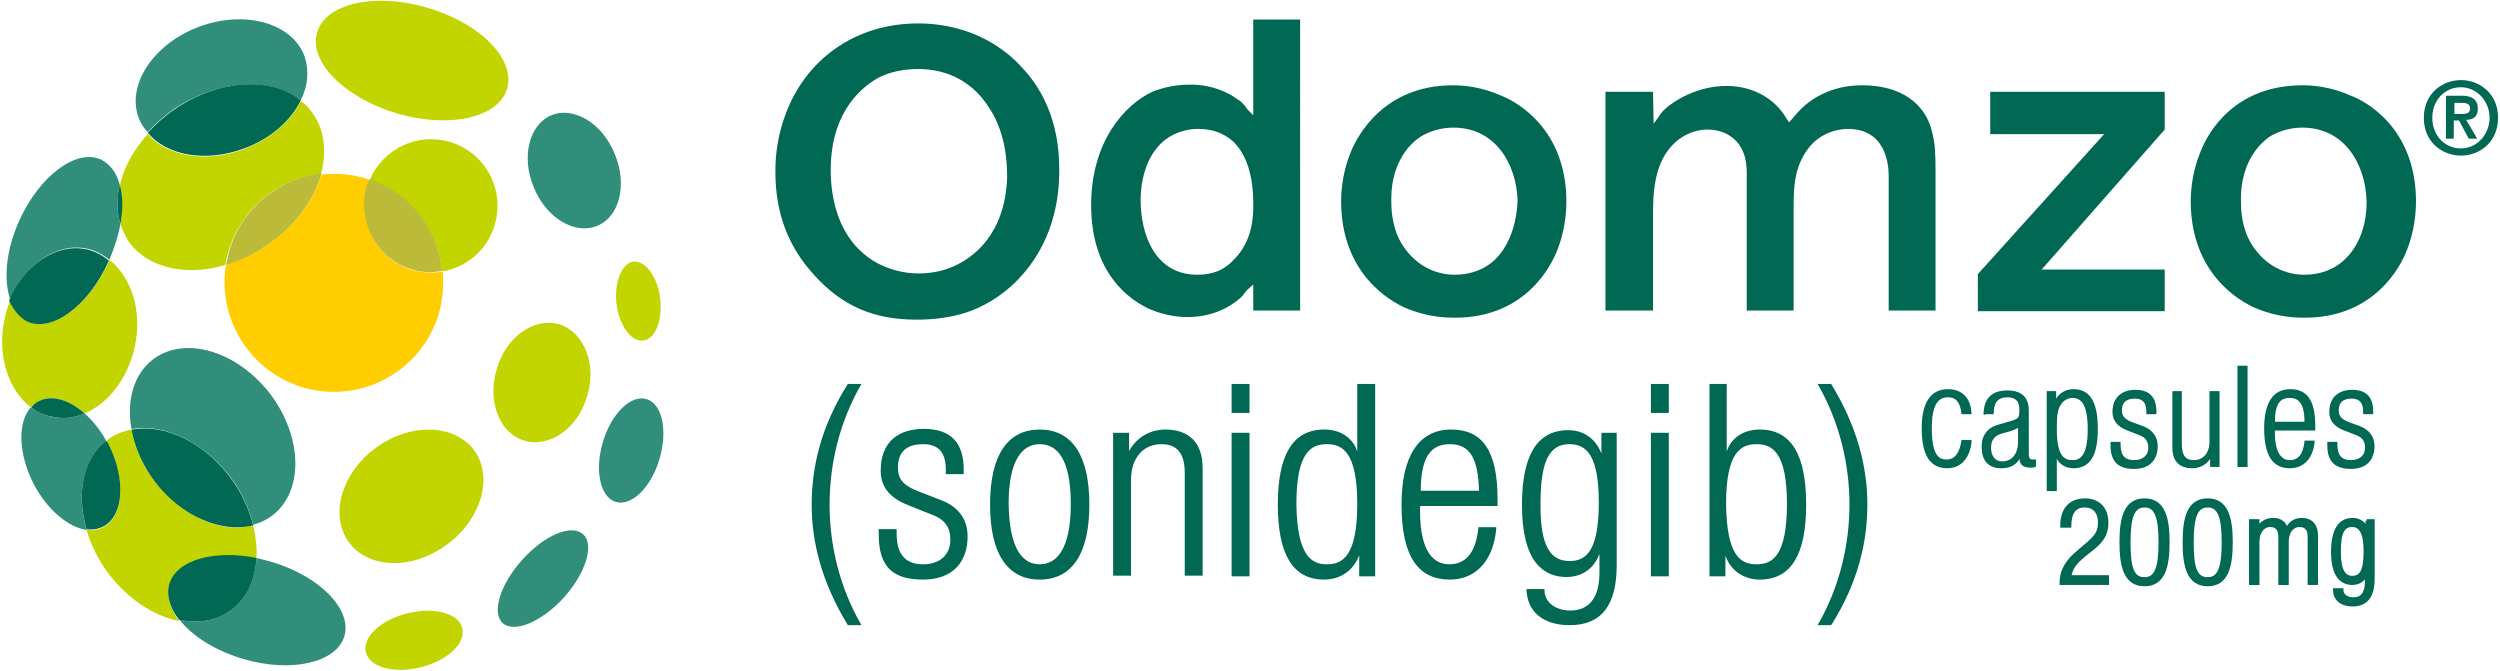 <?xml version="1.0" encoding="utf-8"?>
<!-- Generator: Adobe Illustrator 25.2.1, SVG Export Plug-In . SVG Version: 6.00 Build 0)  -->
<svg version="1.1" id="Layer_1" xmlns="http://www.w3.org/2000/svg" xmlns:xlink="http://www.w3.org/1999/xlink" x="0px" y="0px"
	 viewBox="0 0 384 103" style="enable-background:new 0 0 384 103;" xml:space="preserve">
<style type="text/css">
	.st0{fill:#006853;stroke:#006853;stroke-width:0.25;stroke-miterlimit:10;}
	.st1{fill:none;}
	.st2{fill:#006853;}
	.st3{fill:#006853;stroke:#006853;stroke-width:0.5;stroke-miterlimit:10;}
	.st4{fill:#318E7B;}
	.st5{fill:#C2D500;}
	.st6{fill:#FFCD00;}
	.st7{fill:#BCBA39;}
</style>
<g>
	<path class="st0" d="M132.1,59.1c-3.2,5.6-4.8,12-4.8,18.4c0,6.4,1.6,12.8,4.8,18.4h-1.8c-4-6.6-5.5-12.7-5.5-18.4
		c0-5.7,1.4-11.9,5.5-18.4H132.1z"/>
	<path class="st0" d="M139.6,77.5c-3.1-1.2-4.2-3-4.2-5.2c0-4.5,2.8-6.3,6.5-6.3c4.1,0,6,2.1,6,6.1v0.6h-2.5v-0.6c0-2.8-1.3-4-3.6-4
		c-2.9,0-4,1.5-4,3.7c0,1.5,0.5,2.7,3,3.7l3.6,1.4c3,1.1,4.1,3.2,4.1,5.5c0,3.7-2.1,6.5-6.7,6.5c-4.5,0-6.7-1.8-6.7-6.8v-0.7h2.5V82
		c0,3.2,1.4,4.8,4.2,4.8c2.6,0,4.3-1.5,4.3-3.9c0-1.9-0.8-3.2-3-4L139.6,77.5z"/>
	<path class="st0" d="M159.7,66.1c4.8,0,7.5,3.8,7.5,11.4c0,7.6-2.7,11.4-7.5,11.4c-4.8,0-7.5-3.8-7.5-11.4
		C152.2,69.9,154.9,66.1,159.7,66.1z M159.7,86.8c2.7,0,4.9-2.4,4.9-9.4c0-6.9-2.1-9.3-4.9-9.3c-2.7,0-4.9,2.4-4.9,9.3
		C154.9,84.4,157,86.8,159.7,86.8z"/>
	<path class="st0" d="M171.1,66.6h2.2v3h0.1c1.2-2.4,3.4-3.5,5.6-3.5c3.3,0,5.6,1.7,5.6,5.8v16.4h-2.5V72.6c0-3-1.2-4.5-3.7-4.5
		c-2.9,0-4.8,2.2-4.8,5.6v14.6h-2.5V66.6z"/>
	<path class="st0" d="M189.3,59.1h2.5v4.2h-2.5V59.1z M189.3,66.6h2.5v21.8h-2.5V66.6z"/>
	<path class="st0" d="M208.8,84.8L208.8,84.8c-0.7,2.5-2.8,4.1-5.4,4.1c-4.8,0-7-3.9-7-11.4c0-7.5,2.2-11.4,7-11.4
		c2.7,0,4.6,1.5,5.1,3.8h0.1V59.1h2.5v29.3h-2.2V84.8z M203.8,86.8c2.5,0,4.8-1.3,4.8-9.4c0-8-2.3-9.3-4.8-9.3
		c-2.5,0-4.8,1.3-4.8,9.3C199.1,85.5,201.4,86.8,203.8,86.8z"/>
	<path class="st0" d="M229.7,81.2c-0.4,4.6-2.9,7.7-7,7.7c-4.6,0-7.3-3.2-7.3-11.4c0-7.5,2.7-11.4,7.5-11.4c4.8,0,7,3.3,7,10.6v0.9
		H218v1c0,6.3,2.2,8.2,4.6,8.2c2.6,0,4.2-1.8,4.6-5.7H229.7z M227.3,75.5c-0.1-5.4-1.6-7.4-4.6-7.4c-3,0-4.6,2-4.6,7.4H227.3z"/>
	<path class="st0" d="M246,66.6h2.2v20.2c0,6-2.2,9.1-7.1,9.1c-4.2,0-6.4-2.2-6.5-5.3h2.5c0,2.1,1.9,3.3,4.1,3.3
		c3,0,4.6-2.1,4.6-5.9v-3.4h-0.1c-0.8,2.7-2.8,3.9-5.1,3.9c-3.4,0-6.7-2.2-6.7-10.9c0-7.5,2.2-11.4,7-11.4c2.4,0,4.3,1.4,5.1,3.9
		h0.1V66.6z M241.1,86.3c2.9,0,4.6-2.1,4.6-9.1c0-6.9-1.7-9.1-4.6-9.1c-2.9,0-4.6,2.1-4.6,9.1C236.4,84.2,238.2,86.3,241.1,86.3z"/>
	<path class="st0" d="M253.7,59.1h2.5v4.2h-2.5V59.1z M253.7,66.6h2.5v21.8h-2.5V66.6z"/>
	<path class="st0" d="M262.6,59.1h2.5v10.8h0.1c0.5-2.3,2.4-3.8,5.1-3.8c4.8,0,7,3.9,7,11.4c0,7.5-2.2,11.4-7,11.4
		c-2.6,0-4.7-1.6-5.3-4.1h-0.1v3.6h-2.2V59.1z M269.8,86.8c2.5,0,4.8-1.3,4.8-9.4c0-8-2.3-9.3-4.8-9.3c-2.5,0-4.8,1.3-4.8,9.3
		C265.1,85.5,267.3,86.8,269.8,86.8z"/>
	<path class="st0" d="M279.4,95.9c3.2-5.6,4.8-12,4.8-18.4c0-6.4-1.6-12.8-4.8-18.4h1.8c4,6.6,5.5,12.7,5.5,18.4
		c0,5.7-1.4,11.9-5.5,18.4H279.4z"/>
	<g>
		<g>
			<path class="st1" d="M379.3,21.4l-1.5-2.8H377v2.8h-1.2v-6.6h2.4c1.6,0,2.5,0.5,2.5,2c0,1.2-0.7,1.7-1.7,1.8l1.7,2.9H379.3z"/>
			<path class="st1" d="M379.4,16.6c0-0.7-0.7-0.8-1.3-0.8H377v1.7h1.1C378.8,17.5,379.4,17.4,379.4,16.6z"/>
			<path class="st2" d="M380.6,16.7c0-1.4-0.9-2-2.5-2h-2.4v6.6h1.2v-2.8h0.8l1.5,2.8h1.3l-1.7-2.9
				C379.9,18.4,380.6,17.9,380.6,16.7z M377,17.5v-1.7h1.1c0.6,0,1.3,0.1,1.3,0.8c0,0.8-0.5,0.9-1.2,0.9H377z"/>
		</g>
		<path class="st2" d="M141,3.6c-9.6,0-17.4,5.5-20.5,14.4c-1.4,3.9-1.4,7.3-1.4,8.4c0,6.4,2,11.6,6.1,16c4.2,4.6,9,6.7,15.6,6.7
			c2.9,0,5.6-0.4,7.9-1.2c2-0.7,4.9-2.1,7.7-5c5.2-5.4,6.3-12,6.3-16.6c0.1-8-3-13.1-5.7-15.9C154.8,7.9,149.6,3.6,141,3.6z
			 M146.5,40.9c-1.6,0.7-3.4,1.1-5.4,1.1c-2.5,0-4.9-0.7-6.9-1.9c-5.8-3.6-6.6-10.3-6.6-14c0-9.3,5.2-13,7.4-14.2
			c1.8-0.9,3.9-1.3,6-1.3c4.6,0,8.4,2,10.9,5.9c2.4,3.6,2.8,7.8,2.8,10.7C154.4,36.1,149.4,39.6,146.5,40.9z"/>
		<path class="st2" d="M190.6,15.6c-0.7-0.5-1.1-0.7-1.5-1l-0.2-0.1c-2.4-1.3-4.6-1.5-6.1-1.5c-2.1,0-4.1,0.4-5.8,1.1
			c-4.3,2-9.4,7.7-9.4,17.4c0,10.6,6,14.5,8.6,15.8c1.9,0.9,4.1,1.4,6.2,1.4c4.4,0,7.1-2,8.3-3.1c0.1-0.1,0.3-0.3,0.4-0.5
			c0.2-0.2,0.3-0.4,0.5-0.6l0.9-0.8v4h7.2V3h-7.2v14.7l-0.8-0.8c0,0-0.1-0.1-0.2-0.2C191.4,16.4,191,16,190.6,15.6z M192.5,31.1
			c0.1,3.7-0.8,6.5-2.8,8.6c-1.5,1.7-3.3,2.5-5.8,2.5c-6.5,0-8.7-6.2-8.7-11.5c0-1.6,0.3-7,4.3-9.6c1.9-1.2,3.8-1.3,4.5-1.3
			c2,0,3.6,0.5,5,1.6c0.7,0.5,1.5,1.5,1.9,2.3C192.3,26.2,192.5,29.4,192.5,31.1z"/>
		<path class="st2" d="M230.6,14.7c-2.9-1.3-5.6-1.6-7.4-1.6c-10.7,0-14.7,7.8-15.7,10.2c-0.4,1-1.5,3.8-1.5,7.6
			c0,11.2,7.6,15.4,9.9,16.4c3.5,1.5,6.5,1.5,7.6,1.5c10.8,0,14.8-8,15.7-10.4c0.6-1.5,1.4-4.1,1.4-7.6
			C240.5,19.7,232.9,15.6,230.6,14.7z M229.9,39.6c-1.6,1.7-3.9,2.6-6.4,2.6c-5.4,0-8.3-4.2-9.1-6.7c-0.6-1.8-0.7-3.4-0.7-4.9
			c0-6.2,3.4-8.9,4.5-9.6c2.1-1.3,4.3-1.4,5-1.4c6.6,0,9.7,5.7,9.9,11.1C233,34.2,231.9,37.5,229.9,39.6z"/>
		<path class="st2" d="M286.1,13.1c-3.9,0-6.3,1.3-7.7,2.2c-1.6,1.1-2.3,2-2.9,2.7l-0.7,0.8l-0.4-0.6c-1.8-3.1-5.2-5-9.2-5
			c-4.5,0-8.1,2.3-9.4,3.5c-0.3,0.3-0.5,0.4-1,1.2L254,19l-0.1-4.9h-7.3v33.6h7.3v-14c0-3.8,0-8.9,3.6-12c1.9-1.6,3.9-1.8,4.7-1.8
			c1.1,0,2.7,0.2,4.1,1.4c1.4,1.2,2,3,2,5.2c0,0.4,0,0.7,0,1.1c0,0.4,0,0.8,0,1.2v18.9h7.2V32c0-3.1,0.1-5.8,1.7-8.4
			c2.1-3.5,5.6-3.8,6.6-3.8c5.9,0,6.3,5.5,6.3,7.2v20.7h7.2V26.4c0-3.1-0.1-4.4-0.5-6C295.8,15.8,291.8,13.1,286.1,13.1z"/>
		<polygon class="st2" points="303.8,42.1 303.8,47.8 332.5,47.8 332.5,41.4 313.6,41.4 332.5,19.9 332.5,14.1 305.7,14.1 
			305.7,20.6 323.2,20.6 		"/>
		<path class="st2" d="M361.1,14.7c-2.9-1.3-5.6-1.6-7.4-1.6c-10.4,0-14.5,7.1-15.7,10.2c-0.4,1-1.5,3.8-1.5,7.6
			c0,11.2,7.6,15.4,9.9,16.4c3.5,1.5,6.5,1.5,7.6,1.5c10.8,0,14.8-8,15.7-10.4c0.6-1.5,1.4-4.1,1.4-7.6
			C371,19.7,363.5,15.6,361.1,14.7z M360.4,39.6c-1.6,1.7-3.9,2.6-6.4,2.6c-5.4,0-8.3-4.2-9.1-6.7c-0.5-1.5-0.7-2.9-0.7-4.9
			c0-6.2,3.4-8.9,4.4-9.6c2.1-1.3,4.3-1.4,5-1.4c6.6,0,9.7,5.7,9.9,11.1C363.6,34.2,362.5,37.5,360.4,39.6z"/>
		<path class="st2" d="M378,12.3c-2.8,0-5.7,2-5.7,5.8c0,3.8,2.9,5.8,5.7,5.8c2.8,0,5.7-2,5.7-5.8C383.7,14.3,380.8,12.3,378,12.3z
			 M378,22.8c-2.5,0-4.4-2-4.4-4.7c0-2.7,1.9-4.7,4.4-4.7c2.4,0,4.4,2.1,4.4,4.7C382.4,20.7,380.4,22.8,378,22.8z"/>
	</g>
	<path class="st0" d="M302.7,67.8c-0.2,2.4-1.5,4-3.6,4c-2.4,0-3.8-1.7-3.8-6c0-4,1.4-5.9,3.9-5.9c2.1,0,3.4,1.3,3.5,3.6h-1.3
		c-0.2-1.8-0.9-2.6-2.2-2.6c-1.4,0-2.6,0.9-2.6,4.9c0,4.3,1.2,4.9,2.4,4.9c1.3,0,2.1-1,2.4-3H302.7z"/>
	<path class="st0" d="M304.8,63.7c0-2.3,1.1-3.6,3.5-3.6c2.4,0,3.2,1.2,3.2,3v6.7c0,0.6,0.2,0.9,0.7,0.9h0.4v0.9
		c-0.2,0.1-0.4,0.1-0.6,0.1c-1,0-1.7-0.2-1.7-1.4v-0.4h0c-0.5,1.5-1.7,1.9-2.9,1.9c-2,0-2.9-1.2-2.9-3.2c0-1.5,0.7-2.7,2.3-3.2
		l2.4-0.7c0.9-0.3,1.1-0.5,1.1-1.8c0-1.5-0.8-2-2-2c-1.5,0-2.2,0.9-2.2,2.6H304.8z M310.2,65.3L310.2,65.3c-0.2,0.4-0.9,0.6-1.4,0.8
		l-1.1,0.3c-1.3,0.3-2,1-2,2.4c0,1.3,0.7,2.2,1.8,2.2c1.6,0,2.6-1.2,2.6-3.2V65.3z"/>
	<path class="st0" d="M314.5,60.2h1.2v1.6h0c0.4-1.1,1.4-1.9,2.8-1.9c2.5,0,3.6,2,3.6,6c0,3.9-1.1,5.9-3.6,5.9c-1.4,0-2.4-0.8-2.7-2
		h0v5.5h-1.3V60.2z M318.3,61c-0.7,0-1.4,0.4-1.8,1c-0.6,0.8-0.7,1.9-0.7,3.9c0,4.2,1.2,4.9,2.5,4.9c1.3,0,2.5-0.7,2.5-4.9
		C320.8,61.8,319.6,61,318.3,61z"/>
	<path class="st0" d="M326.8,66c-1.6-0.6-2.2-1.6-2.2-2.7c0-2.3,1.5-3.3,3.4-3.3c2.1,0,3.1,1.1,3.1,3.2v0.3h-1.3v-0.3
		c0-1.5-0.7-2.1-1.9-2.1c-1.5,0-2.1,0.8-2.1,1.9c0,0.8,0.3,1.4,1.5,1.9l1.9,0.7c1.5,0.6,2.1,1.7,2.1,2.9c0,2-1.1,3.4-3.5,3.4
		c-2.3,0-3.5-1-3.5-3.5V68h1.3v0.3c0,1.7,0.7,2.5,2.2,2.5c1.4,0,2.3-0.8,2.3-2c0-1-0.4-1.7-1.5-2.1L326.8,66z"/>
	<path class="st0" d="M333.7,60.2h1.3v8c0,1.8,0.6,2.6,2,2.6c1.5,0,2.5-1.2,2.5-2.9v-7.7h1.3v11.4h-1.2V70h0
		c-0.6,1.3-1.8,1.8-2.9,1.8c-1.7,0-2.9-0.9-2.9-3V60.2z"/>
	<path class="st0" d="M343.8,56.3h1.3v15.3h-1.3V56.3z"/>
	<path class="st0" d="M355.4,67.8c-0.2,2.4-1.5,4-3.7,4c-2.4,0-3.8-1.7-3.8-6c0-4,1.4-5.9,3.9-5.9c2.5,0,3.7,1.7,3.7,5.5V66h-6.2
		v0.5c0,3.3,1.2,4.3,2.4,4.3c1.4,0,2.2-1,2.4-3H355.4z M354.1,64.9c0-2.8-0.8-3.9-2.4-3.9c-1.6,0-2.4,1-2.4,3.9H354.1z"/>
	<path class="st0" d="M360.1,66c-1.6-0.6-2.2-1.6-2.2-2.7c0-2.3,1.5-3.3,3.4-3.3c2.1,0,3.1,1.1,3.1,3.2v0.3h-1.3v-0.3
		c0-1.5-0.7-2.1-1.9-2.1c-1.5,0-2.1,0.8-2.1,1.9c0,0.8,0.3,1.4,1.5,1.9l1.9,0.7c1.5,0.6,2.1,1.7,2.1,2.9c0,2-1.1,3.4-3.5,3.4
		c-2.3,0-3.5-1-3.5-3.5V68h1.3v0.3c0,1.7,0.7,2.5,2.2,2.5c1.4,0,2.3-0.8,2.3-2c0-1-0.4-1.7-1.5-2.1L360.1,66z"/>
	<path class="st3" d="M316.7,80.8c0-2.5,1.2-4,3.6-4c1.7,0,3.3,1,3.3,3.5c0,1.5-0.5,2.6-2.1,3.9l-1.4,1.1c-1.3,1.1-2,1.9-2.2,3.3
		h5.8v1h-7.1c0-2.1,1-3.5,2.7-4.9l1.4-1.2c1.3-1.1,1.8-1.9,1.8-3.2c0-1.7-0.9-2.6-2.3-2.6c-1.5,0-2.3,1-2.3,3.1H316.7z"/>
	<path class="st3" d="M329.4,76.8c2.9,0,3.6,2.7,3.6,6.5s-0.7,6.5-3.6,6.5c-2.9,0-3.6-2.7-3.6-6.5S326.5,76.8,329.4,76.8z
		 M329.4,88.9c1.7,0,2.4-1.5,2.4-5.6s-0.7-5.6-2.4-5.6c-1.7,0-2.4,1.5-2.4,5.6S327.6,88.9,329.4,88.9z"/>
	<path class="st3" d="M339.1,76.8c2.9,0,3.6,2.7,3.6,6.5s-0.7,6.5-3.6,6.5c-2.9,0-3.6-2.7-3.6-6.5S336.2,76.8,339.1,76.8z
		 M339.1,88.9c1.7,0,2.4-1.5,2.4-5.6s-0.7-5.6-2.4-5.6c-1.7,0-2.4,1.5-2.4,5.6S337.3,88.9,339.1,88.9z"/>
	<path class="st3" d="M345.8,80h1v1.3h0c0.5-1.1,1.4-1.5,2.4-1.5c1.2,0,1.9,0.7,2,1.7h0c0.4-1.1,1.2-1.7,2.4-1.7
		c1.3,0,2.2,0.8,2.2,2.5v7.3h-1.1v-7.2c0-1.1-0.5-1.7-1.5-1.7c-1.1,0-1.9,1-1.9,2.5v6.4h-1.1v-7.2c0-1.1-0.5-1.7-1.5-1.7
		c-1.1,0-1.9,1-1.9,2.5v6.4h-1.1V80z"/>
	<path class="st3" d="M363.5,80h1v8.9c0,2.6-1,4-3.1,4c-1.9,0-2.8-1-2.8-2.3h1.1c0,0.9,0.8,1.4,1.8,1.4c1.3,0,2-0.9,2-2.6v-1.5h0
		c-0.3,1.2-1.2,1.7-2.2,1.7c-1.5,0-3-1-3-4.8c0-3.3,1-5,3.1-5c1,0,1.9,0.6,2.2,1.7h0V80z M361.3,88.7c1.3,0,2-0.9,2-4c0-3-0.8-4-2-4
		c-1.3,0-2,0.9-2,4C359.3,87.7,360.1,88.7,361.3,88.7z"/>
	<g>
		<path class="st4" d="M16.3,67.7c-0.9-1.7-2.1-3.1-3.3-4.2c-1.6,0.7-3.4,0.9-5.1,0.5c-1.2-0.2-2.2-0.8-3.2-1.4
			c-2,2.3-1.9,7,0.4,11.6c2.1,4.1,5.4,6.8,8.2,7.2C11.7,75.9,12.7,70.6,16.3,67.7"/>
		<path class="st4" d="M94.4,23.6c-1.9-4.7-6.3-7.3-9.7-5.9c-3.4,1.4-4.7,6.4-2.7,11.1c1.9,4.7,6.3,7.3,9.7,5.9
			C95.2,33.3,96.4,28.3,94.4,23.6"/>
		<path class="st4" d="M35.7,73.7c1.6,2.2,2.6,4.6,3.2,6.9c1-0.3,2-0.7,2.9-1.4c4.9-3.7,4.7-12.1-0.3-18.7c-5.1-6.6-13.1-9-18-5.3
			c-3,2.3-4.1,6.4-3.3,10.7C25.2,65,31.5,67.9,35.7,73.7"/>
		<path class="st4" d="M13.4,38.2c1.3,0.3,2.4,0.9,3.4,1.7c0.8-1.9,1.4-3.8,1.7-5.5c-0.6-1.9-0.6-3.9-0.1-6
			c-0.5-1.9-1.5-3.2-2.9-3.9c-3.8-1.7-9.4,2.5-12.5,9.3C0.9,38.4,0.5,43,1.6,46.1C3.8,40.6,8.7,37.2,13.4,38.2"/>
		<path class="st4" d="M99.3,61.3c-2.4-0.7-5.4,2.2-6.7,6.6c-1.3,4.4-0.4,8.5,2,9.2c2.4,0.7,5.4-2.2,6.7-6.6
			C102.6,66.1,101.7,62,99.3,61.3"/>
		<path class="st4" d="M41.7,86.3c-0.8-0.2-1.5-0.4-2.3-0.6c-0.2,3.3-1.5,6.3-4,8.1c-2.2,1.6-5,2-7.8,1.4c1.9,2.5,5.4,4.7,9.7,6
			c7.4,2.2,14.4,0.6,15.6-3.5C54.1,93.6,49.1,88.5,41.7,86.3"/>
		<path class="st4" d="M46.2,15.4c1.1-2.2,1.3-4.5,0.6-6.7c-1.9-5.2-9.2-7.2-16.2-4.6c-7,2.6-11.2,8.9-9.3,14
			c0.3,0.8,0.8,1.6,1.4,2.2c1.2-1.3,2.5-2.5,4.1-3.6C33.6,12.2,41.6,11.8,46.2,15.4"/>
		<path class="st4" d="M80.2,86c-3.4,3.8-4.7,8.1-3,9.7c1.8,1.6,6-0.2,9.4-3.9c3.4-3.8,4.7-8.1,3-9.7C87.8,80.4,83.6,82.2,80.2,86"
			/>
		<path class="st5" d="M67.9,41.7c3.7-0.6,7-3.3,8.1-7.2c1.6-5.4-1.5-11.1-6.9-12.7c-5-1.5-10.3,1.1-12.3,5.8
			C63.1,29.8,67.3,35.4,67.9,41.7"/>
		<path class="st5" d="M57.7,68.8c-5.3,3.9-7.1,10.4-4.1,14.5c3,4.1,9.8,4.3,15.1,0.3c5.3-3.9,7.1-10.4,4.1-14.5
			C69.7,65.1,63,64.9,57.7,68.8"/>
		<path class="st5" d="M85.9,49.8c-3.8-1.1-8.2,1.9-9.6,6.9c-1.5,4.9,0.4,9.9,4.3,11c3.8,1.1,8.2-1.9,9.6-6.9
			C91.7,55.9,89.7,51,85.9,49.8"/>
		<path class="st5" d="M94.7,46.7c0.4,3.3,2.3,5.9,4.1,5.6c1.9-0.2,3-3.2,2.6-6.5c-0.4-3.3-2.3-5.9-4.2-5.6
			C95.5,40.5,94.3,43.4,94.7,46.7"/>
		<path class="st5" d="M62.6,94.2c-4.1,1-7,3.7-6.4,6c0.6,2.3,4.3,3.3,8.4,2.3c4.1-1,7-3.7,6.4-6C70.5,94.2,66.7,93.2,62.6,94.2"/>
		<path class="st5" d="M6,61.6c2-1,4.6-0.2,7,1.9c3.6-1.5,6.6-5.3,7.7-10.2c1.2-5.5-0.5-10.7-3.9-13.4c0,0,0,0.1,0,0.1
			c-3.1,6.9-8.7,11.1-12.5,9.3c-1.2-0.6-2.1-1.7-2.7-3.2C1.2,47,0.9,48,0.7,49c-1.2,5.6,0.6,11,4.1,13.6C5.1,62.2,5.5,61.8,6,61.6"
			/>
		<path class="st2" d="M13,63.5c-2.4-2.1-5-2.9-7-1.9c-0.5,0.2-0.9,0.6-1.2,1c0.9,0.7,2,1.2,3.2,1.4C9.6,64.4,11.4,64.2,13,63.5"/>
		<path class="st2" d="M4.2,49.4c3.8,1.7,9.4-2.4,12.5-9.3c0,0,0-0.1,0-0.1c-1-0.8-2.1-1.4-3.4-1.7c-4.7-1-9.6,2.4-11.9,7.9
			C2.1,47.6,3,48.8,4.2,49.4"/>
		<path class="st5" d="M18.5,34.4c0.3,0.9,0.7,1.8,1.2,2.6c2.9,4.2,8.9,5.5,14.9,3.7c0.1-0.7,0.3-1.4,0.5-2.1
			c2-6.7,7.7-11.2,14.2-11.9c0.9-3.3,0.6-6.6-1.2-9.2c-0.5-0.8-1.2-1.5-1.9-2c-1.5,3.1-4.6,5.8-8.7,7.4c-5.9,2.2-11.9,1.1-14.8-2.3
			c-2.2,2.4-3.7,5.2-4.3,7.9C18.8,30,18.9,32.1,18.5,34.4"/>
		<path class="st2" d="M18.5,34.4c0.4-2.2,0.4-4.3-0.1-6C17.9,30.4,17.9,32.5,18.5,34.4"/>
		<path class="st2" d="M37.5,22.8c4.1-1.5,7.2-4.3,8.7-7.4c-4.6-3.7-12.7-3.2-19.4,1.4c-1.6,1.1-2.9,2.3-4.1,3.6
			C25.6,23.9,31.6,25,37.5,22.8"/>
		<path class="st5" d="M60.9,17.4c8.1,2.4,15.7,0.7,17-3.8c1.3-4.5-4.1-10-12.2-12.4C57.6-1.2,50,0.5,48.7,5
			C47.4,9.5,52.9,15,60.9,17.4"/>
		<path class="st5" d="M26,89.8c1.1-3.7,6.8-5.3,13.4-4c0.1-1.6-0.1-3.3-0.5-5.1c-4.8,1.3-10.9-1.3-15.1-6.7c-1.9-2.5-3.1-5.3-3.6-8
			c-1.3,0.2-2.5,0.7-3.6,1.5c-0.1,0.1-0.2,0.2-0.3,0.3c0.1,0.2,0.3,0.4,0.4,0.6c2.7,5.4,2.3,11-0.9,12.6c-0.7,0.4-1.6,0.5-2.5,0.4
			c0.6,2.1,1.6,4.2,3,6.2c3,4.2,7.2,7,11.2,7.8C26.1,93.4,25.5,91.5,26,89.8"/>
		<path class="st2" d="M16.7,68.3c-0.1-0.2-0.2-0.4-0.4-0.6c-3.6,2.8-4.6,8.2-3,13.6c0.9,0.1,1.7,0,2.5-0.4
			C19,79.3,19.4,73.7,16.7,68.3"/>
		<path class="st2" d="M38.9,80.7c-0.6-2.3-1.6-4.7-3.2-6.9c-4.1-5.8-10.4-8.8-15.5-7.8c0.5,2.7,1.7,5.5,3.6,8
			C27.9,79.4,34.1,81.9,38.9,80.7"/>
		<path class="st2" d="M35.4,93.8c2.5-1.8,3.8-4.7,4-8.1c-6.5-1.3-12.3,0.3-13.4,4c-0.5,1.7,0.1,3.7,1.5,5.5
			C30.4,95.8,33.2,95.4,35.4,93.8"/>
		<path class="st6" d="M41.1,37.6c-2.1,1.4-4.2,2.4-6.4,3.1c-1.3,8.2,3.6,16.3,11.8,18.8c8.9,2.6,18.2-2.4,20.9-11.3
			c0.6-2.2,0.8-4.3,0.6-6.5c-1.5,0.3-3.1,0.2-4.6-0.2c-5.4-1.6-8.5-7.3-6.9-12.7c0.1-0.4,0.3-0.7,0.5-1.1c-0.3-0.1-0.6-0.2-0.9-0.3
			c-2.2-0.7-4.5-0.8-6.7-0.6C48.2,30.7,45.4,34.7,41.1,37.6"/>
		<path class="st7" d="M63.3,41.4c1.6,0.5,3.1,0.5,4.6,0.2c-0.6-6.3-4.8-11.9-11.1-14.1c-0.2,0.4-0.3,0.7-0.5,1.1
			C54.8,34.1,57.9,39.8,63.3,41.4"/>
		<path class="st7" d="M35.2,38.6c-0.2,0.7-0.3,1.4-0.5,2.1c2.2-0.6,4.3-1.7,6.4-3.1c4.3-2.9,7.2-7,8.3-11
			C42.9,27.4,37.1,31.9,35.2,38.6"/>
	</g>
</g>
</svg>
